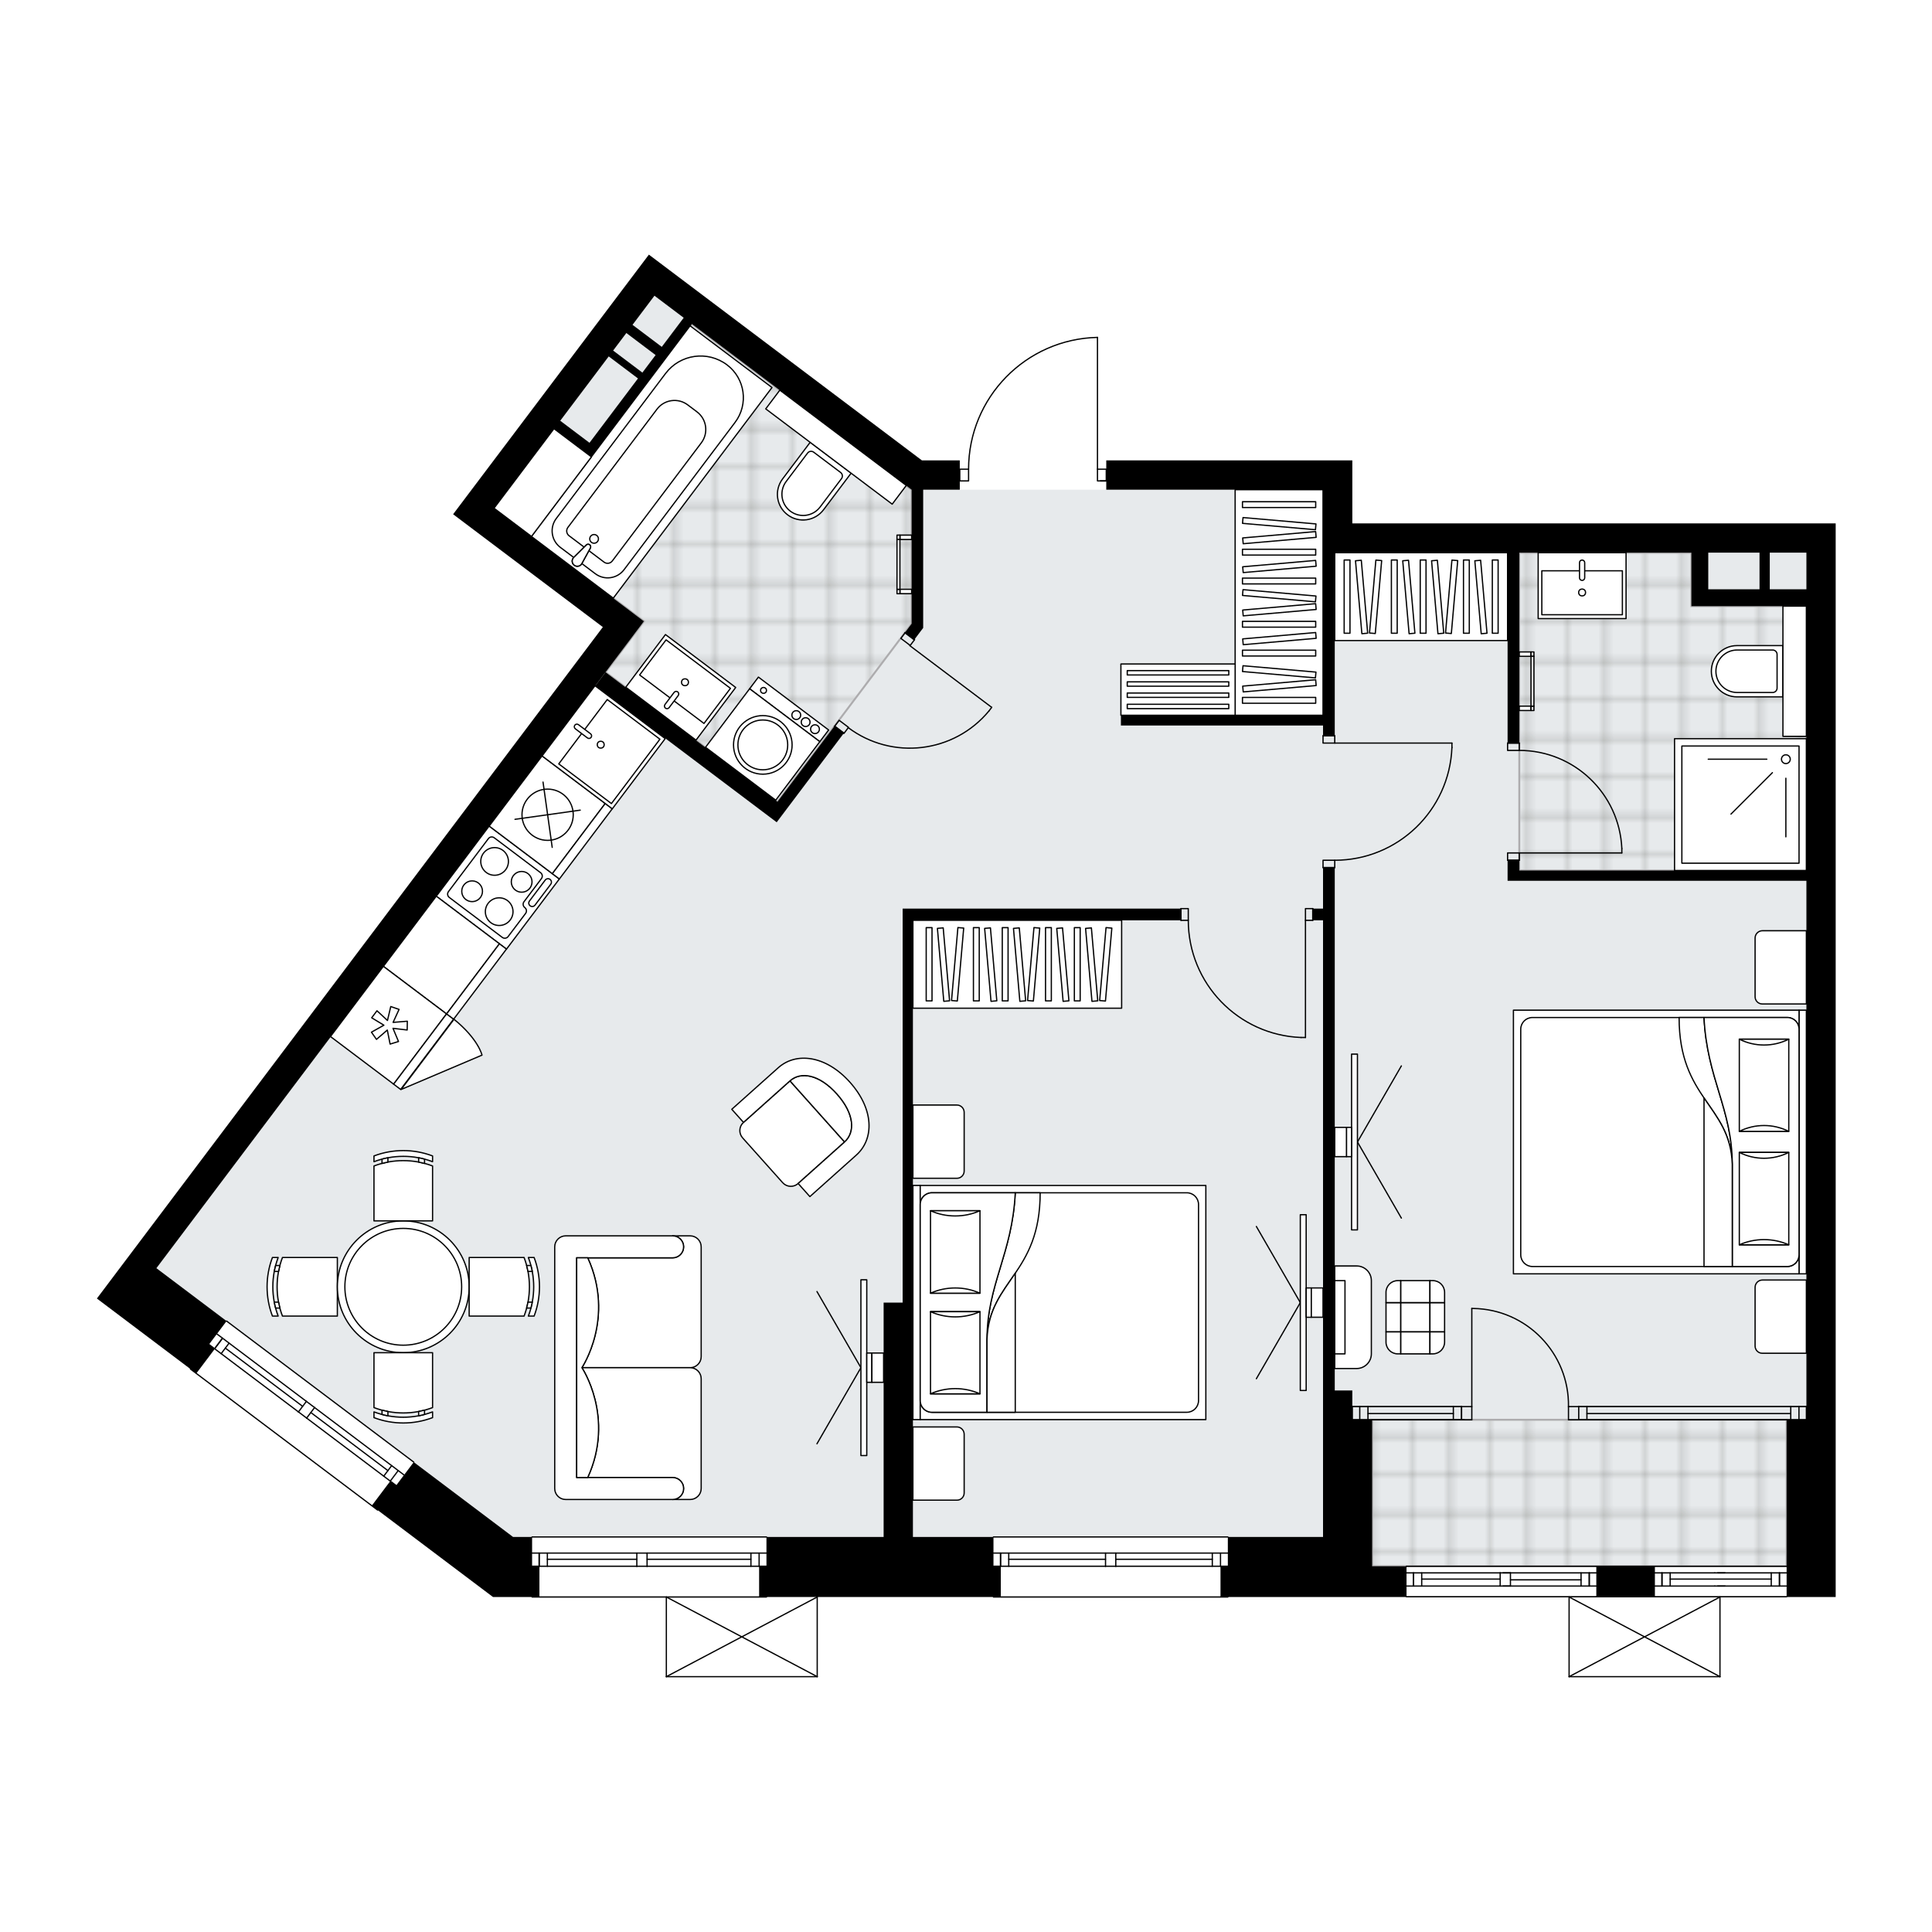 <svg xmlns="http://www.w3.org/2000/svg" xmlns:xlink="http://www.w3.org/1999/xlink" height="2000px" id="Layer_1" style="enable-background:new 0 0 2000 2000;" version="1.1" viewBox="0 0 2000 2000" width="2000px" x="0px" y="0px" xml:space="preserve">
<style type="text/css">
	.st0{fill:none;}
	.st1{opacity:0.25;fill:none;stroke:#12110D;stroke-width:0.4;stroke-miterlimit:10;}
	.st2{fill:#FFFFFF;}
	.st3{fill:#E7EAEC;}
	.st4{fill:url(#SVGID_1_);stroke:#ADACAE;stroke-width:2;stroke-miterlimit:10;}
	.st5{fill:url(#SVGID_00000126290121664391851530000002651241057381760177_);stroke:#ADACAE;stroke-width:2;stroke-miterlimit:10;}
	.st6{fill:url(#SVGID_00000052798246443221894030000017188324465833533354_);stroke:#ADACAE;stroke-width:2;stroke-miterlimit:10;}
	.st7{fill:none;stroke:#000000;stroke-width:1.3;stroke-linecap:round;stroke-linejoin:round;stroke-miterlimit:10;}
	.st8{fill:none;stroke:#000000;stroke-width:1.3;stroke-linecap:round;stroke-linejoin:round;}
	.st9{fill:none;stroke:#000000;stroke-width:1.3;stroke-linecap:round;stroke-linejoin:round;stroke-dasharray:9.936,9.936;}
	.st10{fill:none;stroke:#000000;stroke-width:1.3;stroke-linecap:round;stroke-linejoin:round;stroke-dasharray:9.717,9.717;}
	.st11{fill:none;stroke:#000000;stroke-width:1.3;stroke-linecap:round;stroke-linejoin:round;stroke-dasharray:10.219,10.219;}
	.st12{fill:none;stroke:#000000;stroke-width:1.3;stroke-linecap:round;stroke-linejoin:round;stroke-dasharray:9.886,9.886;}
	.st13{fill:none;stroke:#000000;stroke-width:1.3;stroke-linecap:round;stroke-linejoin:round;stroke-dasharray:9.911,9.911;}
	.st14{fill:#FFFFFF;stroke:#000000;stroke-width:1.3;stroke-linecap:round;stroke-linejoin:round;stroke-miterlimit:10;}
	.st15{font-family:'Arial-BoldMT','Arial'; font-weight:bold;}
	.st16{font-size:79.471px;}
	.st17{font-size:67.244px;}
	.st18{fill:#1D1E1C;}
	.st19{font-family: 'ArialMT','Arial';}
	.st20{font-size:40px;}
</style>
<pattern height="14.57" id="New_Pattern_Swatch_3" patternUnits="userSpaceOnUse" style="overflow:visible;" viewBox="7.49 -22.06 14.57 14.57" width="14.57">
	<g>
		<rect class="st0" height="14.57" width="14.57" x="7.49" y="-22.06" />
		<g>
			<rect class="st1" height="7.29" width="7.29" x="14.77" y="-7.49" />
		</g>
		<g>
			<rect class="st1" height="7.29" width="7.29" x="0.2" y="-7.49" />
		</g>
		<g>
			<rect class="st1" height="7.29" width="7.29" x="22.06" y="-14.77" />
		</g>
		<g>
			<rect class="st1" height="7.29" width="7.29" x="7.49" y="-14.77" />
			<rect class="st1" height="7.29" width="7.29" x="14.77" y="-22.06" />
		</g>
		<g>
			<rect class="st1" height="7.29" width="7.29" x="0.2" y="-22.06" />
		</g>
		<g>
			<rect class="st1" height="7.29" width="7.29" x="22.06" y="-29.35" />
		</g>
		<g>
			<rect class="st1" height="7.29" width="7.29" x="7.49" y="-29.35" />
		</g>
	</g>
</pattern>
<path class="st2" d="M196.63,1416.83l-96.35-72.61l37.42-49.65l486.36-645.42l-155-116.8l18.25-24.22l166.04-220.19  l18.37-24.35L954.4,476.61h39.17v8.45h8.46c0.17-35.81,14.03-69.6,39.08-95.22c25.21-25.77,58.94-40.41,94.98-41.21  c0,0,0.01,0,0.01,0c0,0,0,0,0,0c0,0,0,0,0,0c0.09,0,0.17,0.02,0.25,0.05c0.03,0.01,0.05,0.04,0.08,0.05  c0.04,0.03,0.09,0.05,0.13,0.09c0.02,0.02,0.04,0.06,0.06,0.08c0.03,0.04,0.06,0.08,0.08,0.12c0.01,0.03,0.01,0.07,0.02,0.1  c0.01,0.05,0.03,0.09,0.03,0.14c0,0,0,0,0,0.01c0,0,0,0,0,0.01v135.78h8.45v-8.45h224.41h30.32v65.19h500.36v30.33v897.62v121.3  v62.16h-50.32c-0.11,0.22-0.32,0.37-0.58,0.37h-68.24v82.09c0,0.01,0,0.02-0.01,0.03c0,0.04-0.02,0.08-0.03,0.13  c-0.01,0.04-0.02,0.08-0.04,0.12c0,0.01,0,0.02-0.01,0.03c-0.01,0.03-0.04,0.05-0.06,0.07c-0.03,0.04-0.05,0.07-0.08,0.1  c-0.03,0.03-0.07,0.05-0.1,0.07c-0.04,0.02-0.07,0.04-0.11,0.06c-0.04,0.02-0.09,0.02-0.13,0.03c-0.03,0-0.06,0.02-0.09,0.02  h-156.17c-0.03,0-0.06-0.01-0.09-0.02c-0.05-0.01-0.09-0.01-0.13-0.03c-0.04-0.01-0.07-0.04-0.11-0.06  c-0.04-0.02-0.07-0.04-0.1-0.07c-0.03-0.03-0.06-0.07-0.08-0.1c-0.02-0.02-0.04-0.04-0.06-0.07c0-0.01,0-0.02-0.01-0.03  c-0.02-0.04-0.03-0.08-0.04-0.12c-0.01-0.04-0.02-0.08-0.03-0.13c0-0.01-0.01-0.02-0.01-0.03v-82.09h-167.74  c-0.26,0-0.47-0.15-0.58-0.37h-34.97h-148.7c0,0,0,0,0,0c0,0.36-0.29,0.65-0.65,0.65h-242.6c-0.36,0-0.65-0.29-0.65-0.65  c0,0,0,0,0,0H846.63c0,0,0,0,0,0v82.45c0,0.01,0,0.02-0.01,0.03c0,0.04-0.02,0.08-0.03,0.13c-0.01,0.04-0.02,0.08-0.04,0.12  c0,0.01,0,0.02-0.01,0.03c-0.02,0.03-0.04,0.05-0.06,0.07c-0.03,0.04-0.05,0.07-0.08,0.1c-0.03,0.03-0.07,0.05-0.11,0.07  c-0.03,0.02-0.06,0.04-0.1,0.05c-0.05,0.02-0.1,0.02-0.15,0.03c-0.03,0-0.05,0.02-0.08,0.02H689.8c-0.03,0-0.06-0.01-0.09-0.02  c-0.05-0.01-0.09-0.01-0.13-0.03c-0.04-0.01-0.07-0.04-0.11-0.06c-0.04-0.02-0.07-0.04-0.1-0.07c-0.03-0.03-0.06-0.07-0.08-0.1  c-0.02-0.03-0.04-0.04-0.06-0.07c0-0.01,0-0.02-0.01-0.03c-0.02-0.04-0.03-0.08-0.04-0.12c-0.01-0.04-0.02-0.08-0.03-0.13  c0-0.01-0.01-0.02-0.01-0.03v-81.8H550.83c-0.36,0-0.65-0.29-0.65-0.65c0,0,0,0,0,0h-39.85l-118.9-89.6c0,0,0,0,0,0  c-0.22,0.29-0.62,0.34-0.91,0.13l-193.75-146C196.48,1417.52,196.42,1417.12,196.63,1416.83z" id="background" />
<g id="floor">
	<polygon class="st3" points="161.91,1312.83 666.53,643.18 511.53,526.38 677.49,306.14 943.75,506.93 1369.6,506.93    1369.6,572.13 1869.96,572.13 1869.96,1469.75 1849.49,1469.75 1849.49,1621.37 1420.39,1621.37 1420.39,1591.05 531.13,1591.05     " />
	
		<pattern id="SVGID_1_" patternTransform="matrix(2.935378e-08 -5.349 5.349 2.935378e-08 20758.857 -43204.742)" xlink:href="#New_Pattern_Swatch_3">
	</pattern>
	<polygon class="st4" points="1849.49,1469.74 1849.49,1621.37 1420.39,1621.37 1420.39,1469.74  " />
	
		<pattern id="SVGID_00000173871517876631717940000000705374179350811522_" patternTransform="matrix(2.935378e-08 -5.349 5.349 2.935378e-08 20758.857 -43204.742)" xlink:href="#New_Pattern_Swatch_3">
	</pattern>
	
		<polygon points="   1572.78,620.65 1572.78,901.15 1869.96,901.15 1869.96,627.47 1750.94,627.47 1750.94,572.13 1572.78,572.13  " style="fill:url(#SVGID_00000173871517876631717940000000705374179350811522_);stroke:#ADACAE;stroke-width:2;stroke-miterlimit:10;" />
	
		<pattern id="SVGID_00000105401102568082413510000003870188013694685598_" patternTransform="matrix(2.935378e-08 -5.349 5.349 2.935378e-08 20758.857 -43204.742)" xlink:href="#New_Pattern_Swatch_3">
	</pattern>
	
		<polygon points="   804.84,829.99 626.83,695.86 666.53,643.18 511.53,526.38 573.58,444.04 612.33,473.24 716.27,335.39 943.75,506.93 943.75,645.65     " style="fill:url(#SVGID_00000105401102568082413510000003870188013694685598_);stroke:#ADACAE;stroke-width:2;stroke-miterlimit:10;" />
	<g id="LWPOLYLINE_00000123415436190148211640000005099101621243971503_">
		<rect class="st7" height="7.58" width="12.13" x="1369.6" y="761.66" />
	</g>
	<g id="LWPOLYLINE_00000023259885590085482090000018432088499640851342_">
		<rect class="st7" height="7.58" width="12.13" x="1369.6" y="890.54" />
	</g>
	<g id="LINE_00000017499774211185053090000007754587063124631439_">
		<line class="st7" x1="1381.73" x2="1369.6" y1="761.66" y2="761.66" />
	</g>
	<g id="LINE_00000049180763784592676180000012763270068304170390_">
		<line class="st7" x1="1381.73" x2="1369.6" y1="898.12" y2="898.12" />
	</g>
	<g id="LINE_00000129907324286903324880000001055174669159930806_">
		<line class="st7" x1="1381.73" x2="1503.03" y1="769.24" y2="769.24" />
	</g>
	<g id="LINE_00000154415580007091125380000010181119342121886127_">
		<line class="st7" x1="1503.03" x2="1503.03" y1="773.79" y2="769.24" />
	</g>
	<g id="ARC_00000097489708897451493370000000448334690632995761_">
		<path class="st7" d="M1503.03,773.79c-2.52,65.17-56.08,116.72-121.3,116.75" />
	</g>
	<g id="LWPOLYLINE_00000130642189148898166800000016751607503154513327_">
		<rect class="st7" height="12.13" width="7.58" x="1351.41" y="940.58" />
	</g>
	<g id="LWPOLYLINE_00000060746127757039734600000016016569129699921590_">
		<rect class="st7" height="12.13" width="7.58" x="1222.52" y="940.58" />
	</g>
	<g id="LINE_00000108285187648880643210000008800516815940715689_">
		<line class="st7" x1="1358.99" x2="1358.99" y1="952.71" y2="940.58" />
	</g>
	<g id="LINE_00000016764871614971794030000016672853343028054919_">
		<line class="st7" x1="1222.52" x2="1222.52" y1="952.71" y2="940.58" />
	</g>
	<g id="LINE_00000016761938090919411030000014374132745681444245_">
		<line class="st7" x1="1351.41" x2="1351.41" y1="952.71" y2="1074.01" />
	</g>
	<g id="LINE_00000002344263009377999050000008305375789877776772_">
		<line class="st7" x1="1346.86" x2="1351.41" y1="1074.01" y2="1074.01" />
	</g>
	<g id="ARC_00000078731015890981943530000003137431017183582642_">
		<path class="st7" d="M1346.86,1074.01c-65.17-2.52-116.72-56.08-116.75-121.3" />
	</g>
	<g id="LWPOLYLINE_00000106123963207777752010000007821472824868663432_">
		<rect class="st7" height="7.58" width="12.13" x="1560.65" y="882.96" />
	</g>
	<g id="LWPOLYLINE_00000146466475365027803040000006981208599449763485_">
		<rect class="st7" height="7.58" width="12.13" x="1560.65" y="769.24" />
	</g>
	<g id="LINE_00000103252966779379153950000000306069553891412896_">
		<line class="st7" x1="1572.78" x2="1560.65" y1="890.54" y2="890.54" />
	</g>
	<g id="LINE_00000094577860096547305550000011746707389099955116_">
		<line class="st7" x1="1572.78" x2="1560.65" y1="769.24" y2="769.24" />
	</g>
	<g id="LINE_00000041267867955333326580000000468008777103548816_">
		<line class="st7" x1="1572.78" x2="1678.91" y1="882.96" y2="882.96" />
	</g>
	<g id="ARC_00000098932365071323175770000010674195767950896774_">
		<path class="st7" d="M1572.78,776.82c56.85,0.04,103.61,44.79,106.14,101.59" />
	</g>
	<g id="LINE_00000075120668120008207850000017531317914548373664_">
		<line class="st7" x1="1678.91" x2="1678.91" y1="882.96" y2="878.41" />
	</g>
	<g id="LWPOLYLINE_00000136387686013306526660000003169848181103776929_">
		
			<rect class="st7" height="12.13" transform="matrix(0.602 -0.799 0.799 0.602 -154.455 1013.601)" width="7.58" x="935.47" y="655.63" />
	</g>
	<g id="LWPOLYLINE_00000036226793915205850430000002447725756180228271_">
		
			<rect class="st7" height="12.13" transform="matrix(0.602 -0.799 0.799 0.602 -254.237 995.108)" width="7.58" x="867.03" y="746.45" />
	</g>
	<g id="LINE_00000000192787314747674220000010890958603138502064_">
		<line class="st7" x1="946.38" x2="936.7" y1="662.32" y2="655.02" />
	</g>
	<g id="LINE_00000163066646402052895620000008682687915533980603_">
		<line class="st7" x1="873.38" x2="863.7" y1="759.19" y2="751.89" />
	</g>
	<g id="LINE_00000088105904542034049760000015951019043604224645_">
		<line class="st7" x1="941.82" x2="1026.59" y1="668.37" y2="732.25" />
	</g>
	<g id="ARC_00000116950899056066565880000005955827158228103059_">
		<path class="st7" d="M1023.85,735.88c-36.2,43.84-100.48,51.44-145.9,17.26" />
	</g>
	<g id="LINE_00000172426255540996851770000001450492429210672770_">
		<line class="st7" x1="1026.59" x2="1023.85" y1="732.25" y2="735.88" />
	</g>
	<g id="ARC_00000142172935147002228550000007991578255605342647_">
		<path class="st7" d="M1136.1,349.27c-74.17,1.65-133.43,62.24-133.43,136.43" />
	</g>
	<g id="LINE_00000110434200758898288770000006337075440193701791_">
		<line class="st7" x1="1139.13" x2="1145.2" y1="497.83" y2="497.83" />
	</g>
	<g id="LINE_00000117671878713679528150000013875710895216543395_">
		<line class="st7" x1="1136.1" x2="1136.1" y1="485.7" y2="349.27" />
	</g>
	<g id="LWPOLYLINE_00000019674382018224518170000009569929089582197670_">
		<rect class="st7" height="12.13" width="9.1" x="993.57" y="485.7" />
	</g>
	<g id="LWPOLYLINE_00000117649264712778036280000016150751418738862500_">
		<rect class="st7" height="12.13" width="9.1" x="1136.1" y="485.7" />
	</g>
	<g id="ARC_00000009583054559309633830000004064352791554099845_">
		<path class="st7" d="M1623.68,1456.1c0.83-55.27-43.31-100.75-98.58-101.58c-0.5-0.01-0.99-0.01-1.49-0.01" />
	</g>
	<g id="LINE_00000041988463970735906810000010625275136174780351_">
		<line class="st7" x1="1523.61" x2="1523.61" y1="1456.1" y2="1354.51" />
	</g>
	<g id="LINE_00000166634207943705366600000013379362901075531146_">
		<line class="st7" x1="1634.29" x2="1623.68" y1="1456.1" y2="1456.1" />
	</g>
	<g id="LINE_00000127028215709939247880000004884055741253711290_">
		<line class="st7" x1="1623.68" x2="1623.68" y1="1456.1" y2="1469.75" />
	</g>
	<g id="LINE_00000039099704876856646570000008236744796375307168_">
		<line class="st7" x1="1623.68" x2="1634.29" y1="1469.75" y2="1469.75" />
	</g>
	<g id="LINE_00000029739571513117197540000005502134351438158723_">
		<line class="st7" x1="1512.99" x2="1523.61" y1="1469.75" y2="1469.75" />
	</g>
	<g id="LINE_00000165924701191684023710000006824914295663049873_">
		<line class="st7" x1="1523.61" x2="1523.61" y1="1469.75" y2="1456.1" />
	</g>
	<g id="LINE_00000160190500447159707330000006020369453493760445_">
		<line class="st7" x1="1523.61" x2="1512.99" y1="1456.1" y2="1456.1" />
	</g>
	<g id="LINE_00000038378527707381949630000014577271716096784319_">
		<line class="st7" x1="1512.99" x2="1512.99" y1="1469.75" y2="1456.1" />
	</g>
	<g>
		<line class="st7" x1="1780.5" x2="1624.33" y1="1735.67" y2="1735.67" />
		<line class="st7" x1="1624.33" x2="1624.33" y1="1735.67" y2="1653.21" />
		<line class="st7" x1="1780.5" x2="1780.5" y1="1653.21" y2="1735.67" />
		<line class="st7" x1="1624.33" x2="1780.5" y1="1653.21" y2="1735.67" />
		<line class="st7" x1="1780.5" x2="1624.33" y1="1653.21" y2="1735.67" />
	</g>
	<g>
		<line class="st7" x1="845.98" x2="689.8" y1="1735.67" y2="1735.67" />
		<line class="st7" x1="689.8" x2="689.8" y1="1735.67" y2="1653.21" />
		<line class="st7" x1="845.98" x2="845.98" y1="1653.21" y2="1735.67" />
		<line class="st7" x1="689.8" x2="845.98" y1="1653.21" y2="1735.67" />
		<line class="st7" x1="845.98" x2="689.8" y1="1653.21" y2="1735.67" />
	</g>
	<g id="LINE_00000010998282096035800760000011611804632726480804_">
		<line class="st7" x1="1869.96" x2="1869.96" y1="1456.13" y2="1469.78" />
	</g>
	<g id="LINE_00000095302567505501223660000009975415095131710640_">
		<line class="st7" x1="1634.29" x2="1869.96" y1="1456.1" y2="1456.1" />
	</g>
	<g id="LINE_00000070841319953463519890000010352929317199255701_">
		<line class="st7" x1="1634.29" x2="1869.96" y1="1469.75" y2="1469.75" />
	</g>
	<g id="LINE_00000094590249983031651980000011782556189599467451_">
		<line class="st7" x1="1642.78" x2="1853.78" y1="1463.3" y2="1463.3" />
	</g>
	<g id="LINE_00000093148263786964334590000009443326055464130469_">
		<line class="st7" x1="1862.27" x2="1862.27" y1="1456.1" y2="1469.75" />
	</g>
	<g id="LINE_00000049924765733500407730000014392193883898941315_">
		<line class="st7" x1="1642.78" x2="1642.78" y1="1456.1" y2="1469.75" />
	</g>
	<g id="LINE_00000104667101917437223980000000493406148486920351_">
		<line class="st7" x1="1634.29" x2="1869.96" y1="1456.1" y2="1456.1" />
	</g>
	<g id="LINE_00000137818105659921075670000004442504255786515101_">
		<line class="st7" x1="1455.94" x2="1849.39" y1="1621.4" y2="1621.4" />
	</g>
	<g id="LINE_00000000906139723487268490000003949087538834572457_">
		<line class="st7" x1="1463.25" x2="1463.25" y1="1628.23" y2="1641.87" />
	</g>
	<g id="LINE_00000078751253879677718380000013891601956188392835_">
		<line class="st7" x1="1552.98" x2="1471.75" y1="1634.67" y2="1634.67" />
	</g>
	<g id="LINE_00000116935897270495571880000009871776703011471513_">
		<line class="st7" x1="1463.25" x2="1463.25" y1="1628.23" y2="1641.87" />
	</g>
	<g id="LINE_00000151539018347887081990000010988960479365672092_">
		<line class="st7" x1="1471.75" x2="1471.75" y1="1641.87" y2="1628.23" />
	</g>
	<g id="LINE_00000139978914837679941840000013580209215146077097_">
		<line class="st7" x1="1563.6" x2="1563.6" y1="1628.23" y2="1641.87" />
	</g>
	<g id="LINE_00000054977639423623580150000009925936173858908067_">
		<line class="st7" x1="1563.6" x2="1552.98" y1="1641.87" y2="1641.87" />
	</g>
	<g id="LINE_00000062887894712270877320000002903764385672691863_">
		<line class="st7" x1="1552.98" x2="1552.98" y1="1641.87" y2="1628.23" />
	</g>
	<g id="LINE_00000112592077692518816430000012123962028262304434_">
		<line class="st7" x1="1552.98" x2="1563.6" y1="1628.23" y2="1628.23" />
	</g>
	<g id="LWPOLYLINE_00000044875725696868136800000014637334727911762346_">
		<line class="st7" x1="1552.98" x2="1455.94" y1="1628.23" y2="1628.23" />
	</g>
	<g id="LWPOLYLINE_00000050650672410458194680000001874392199815623318_">
		<line class="st7" x1="1552.98" x2="1455.94" y1="1641.87" y2="1641.87" />
	</g>
	<g id="LINE_00000153684741664834058780000007306304577863271576_">
		<line class="st7" x1="1645.19" x2="1645.19" y1="1641.87" y2="1628.23" />
	</g>
	<g id="LINE_00000081636713821905061650000001743328210896700804_">
		<line class="st7" x1="1563.6" x2="1636.7" y1="1635.43" y2="1635.43" />
	</g>
	<g id="LINE_00000105395481560142418080000017891876192616365956_">
		<line class="st7" x1="1645.19" x2="1645.19" y1="1641.87" y2="1628.23" />
	</g>
	<g id="LINE_00000121249674239010296360000015095084809570375563_">
		<line class="st7" x1="1636.7" x2="1636.7" y1="1628.23" y2="1641.87" />
	</g>
	<g id="LWPOLYLINE_00000091011959845311944010000013040184955120456376_">
		<line class="st7" x1="1556.02" x2="1652.5" y1="1641.87" y2="1641.87" />
	</g>
	<g id="LWPOLYLINE_00000102537026088898433820000012012726704888115642_">
		<line class="st7" x1="1556.02" x2="1652.5" y1="1628.23" y2="1628.23" />
	</g>
	<g id="LINE_00000163073886225041584890000007213892526233501067_">
		<line class="st7" x1="1720.46" x2="1720.46" y1="1628.23" y2="1641.87" />
	</g>
	<g id="LINE_00000085949128800935141630000006829386959506061747_">
		<line class="st7" x1="1833.59" x2="1728.95" y1="1634.67" y2="1634.67" />
	</g>
	<g id="LINE_00000143582446758366215510000011425065603957764747_">
		<line class="st7" x1="1720.46" x2="1720.46" y1="1628.23" y2="1641.87" />
	</g>
	<g id="LINE_00000183966729691096641640000000532280395192415386_">
		<line class="st7" x1="1728.95" x2="1728.95" y1="1641.87" y2="1628.23" />
	</g>
	<g id="LINE_00000011754367675263688230000014735342320947191694_">
		<line class="st7" x1="1785.71" x2="1775.09" y1="1641.87" y2="1641.87" />
	</g>
	<g id="LINE_00000022561327051565908550000013745420484354321806_">
		<line class="st7" x1="1775.09" x2="1785.71" y1="1628.23" y2="1628.23" />
	</g>
	<g id="LWPOLYLINE_00000118358898978725439570000016835239211751968152_">
		<line class="st7" x1="1775.09" x2="1713.15" y1="1628.23" y2="1628.23" />
	</g>
	<g id="LWPOLYLINE_00000036947008669256453130000011111187112983638445_">
		<line class="st7" x1="1775.09" x2="1713.15" y1="1641.87" y2="1641.87" />
	</g>
	<g id="LINE_00000169548696304340505350000006240520081340467360_">
		<line class="st7" x1="1842.08" x2="1842.08" y1="1641.87" y2="1628.23" />
	</g>
	<g id="LINE_00000075154428657352595830000006704091956041966006_">
		<line class="st7" x1="1842.08" x2="1842.08" y1="1641.87" y2="1628.23" />
	</g>
	<g id="LINE_00000069375103827947187250000012455796747126995584_">
		<line class="st7" x1="1833.59" x2="1833.59" y1="1628.23" y2="1641.87" />
	</g>
	<g id="LWPOLYLINE_00000110443003760667956240000014932410578447813297_">
		<line class="st7" x1="1778.13" x2="1849.39" y1="1641.87" y2="1641.87" />
	</g>
	<g id="LWPOLYLINE_00000036958475462174624480000004212179414120187024_">
		<line class="st7" x1="1778.13" x2="1849.39" y1="1628.23" y2="1628.23" />
	</g>
	<line class="st7" x1="1455.94" x2="1849.39" y1="1652.93" y2="1652.93" />
	<g id="LINE_00000171709181417942017770000017101131093581895073_">
		<line class="st7" x1="1869.96" x2="1634.29" y1="1469.75" y2="1469.75" />
	</g>
	<g id="LINE_00000118398000021986049550000004455831719076232599_">
		<line class="st7" x1="1853.78" x2="1853.78" y1="1456.09" y2="1469.74" />
	</g>
	<g id="LINE_00000059305328234415038580000013600924914363786635_">
		<line class="st7" x1="1634.29" x2="1634.29" y1="1456.1" y2="1469.75" />
	</g>
	<g id="LINE_00000178170155401728586680000013404805621358166201_">
		<line class="st7" x1="1399.93" x2="1399.93" y1="1456.13" y2="1469.78" />
	</g>
	<g id="LINE_00000006691776841206854720000001870284949134071194_">
		<line class="st7" x1="1512.99" x2="1399.93" y1="1456.1" y2="1456.1" />
	</g>
	<g id="LINE_00000073001159212334645220000016696928473190557844_">
		<line class="st7" x1="1515.62" x2="1399.93" y1="1469.75" y2="1469.75" />
	</g>
	<g id="LINE_00000144321211198534228810000015157831953284224956_">
		<line class="st7" x1="1504.5" x2="1416.11" y1="1463.3" y2="1463.3" />
	</g>
	<g id="LINE_00000032624801930436171720000018319301857260341410_">
		<line class="st7" x1="1407.61" x2="1407.61" y1="1456.1" y2="1469.75" />
	</g>
	<g id="LINE_00000141441007883932604260000007076676449071146916_">
		<line class="st7" x1="1504.5" x2="1504.5" y1="1456.1" y2="1469.75" />
	</g>
	<g id="LINE_00000074421522882912358400000010113910307137984141_">
		<line class="st7" x1="1512.99" x2="1399.93" y1="1456.1" y2="1456.1" />
	</g>
	<g id="LINE_00000111875556281762408850000007910203476820115889_">
		<line class="st7" x1="1399.93" x2="1512.99" y1="1469.75" y2="1469.75" />
	</g>
	<g id="LINE_00000065046196497092071790000010904287494452775818_">
		<line class="st7" x1="1416.11" x2="1416.11" y1="1456.09" y2="1469.74" />
	</g>
	<g id="LINE_00000003077196444663246360000013263054934627377564_">
		<line class="st7" x1="1512.99" x2="1512.99" y1="1456.1" y2="1469.75" />
	</g>
	<g id="LINE_00000134969060754972778390000008240958132929020340_">
		<line class="st7" x1="1028.44" x2="1271.04" y1="1591.05" y2="1591.05" />
	</g>
	<g id="LINE_00000175308137394090886800000017374383671080214952_">
		<line class="st7" x1="1271.04" x2="1155.05" y1="1621.37" y2="1621.37" />
	</g>
	<g id="LINE_00000004541990827222949080000017910095466617255082_">
		<line class="st7" x1="1144.44" x2="1028.44" y1="1621.37" y2="1621.37" />
	</g>
	<g id="LINE_00000012459501953492392530000014875891320618390159_">
		<line class="st7" x1="1035.75" x2="1035.75" y1="1607.73" y2="1621.37" />
	</g>
	<g id="LINE_00000110462042231203901520000018322814309264799650_">
		<line class="st7" x1="1263.46" x2="1263.46" y1="1607.73" y2="1621.37" />
	</g>
	<g id="LINE_00000073717275369167632990000004765242267928619928_">
		<line class="st7" x1="1271.04" x2="1155.05" y1="1607.73" y2="1607.73" />
	</g>
	<g id="LINE_00000113328811643859913670000002226164410504901775_">
		<line class="st7" x1="1144.44" x2="1028.44" y1="1607.73" y2="1607.73" />
	</g>
	<g id="LINE_00000075157496349628707620000005711658798127255218_">
		<line class="st7" x1="1144.44" x2="1044.25" y1="1614.17" y2="1614.17" />
	</g>
	<g id="LINE_00000027600384947036314090000008314505794009207990_">
		<line class="st7" x1="1254.97" x2="1155.05" y1="1614.17" y2="1614.17" />
	</g>
	<g id="LINE_00000063604651014626641150000000834208562313085825_">
		<line class="st7" x1="1254.97" x2="1254.97" y1="1621.37" y2="1607.73" />
	</g>
	<g id="LINE_00000065762085322252401100000012752811850108112786_">
		<line class="st7" x1="1035.75" x2="1035.75" y1="1607.73" y2="1621.37" />
	</g>
	<g id="LINE_00000004532218098882152250000005903092946043499952_">
		<line class="st7" x1="1044.25" x2="1044.25" y1="1621.37" y2="1607.73" />
	</g>
	<g id="LINE_00000078760137311548669210000011070353754629807520_">
		<line class="st7" x1="1155.05" x2="1155.05" y1="1607.73" y2="1621.37" />
	</g>
	<g id="LINE_00000183930208147277752810000010693393680727982268_">
		<line class="st7" x1="1155.05" x2="1144.44" y1="1621.37" y2="1621.37" />
	</g>
	<g id="LINE_00000036222498887279772860000005236115994508604305_">
		<line class="st7" x1="1144.44" x2="1144.44" y1="1621.37" y2="1607.73" />
	</g>
	<g id="LINE_00000052071697751280675900000003722945066950674308_">
		<line class="st7" x1="1144.44" x2="1155.05" y1="1607.73" y2="1607.73" />
	</g>
	<g id="LINE_00000165932678009243030700000002844270392228967586_">
		<line class="st7" x1="1271.04" x2="1028.44" y1="1653.21" y2="1653.21" />
	</g>
	<g id="LINE_00000139281791451373889060000015151770887654262664_">
		<line class="st7" x1="550.83" x2="793.43" y1="1591.05" y2="1591.05" />
	</g>
	<g id="LINE_00000163036550660454758670000013338788201081700014_">
		<line class="st7" x1="793.43" x2="669.85" y1="1621.37" y2="1621.37" />
	</g>
	<g id="LINE_00000140696261156511012040000003609553782519313837_">
		<line class="st7" x1="659.24" x2="550.83" y1="1621.37" y2="1621.37" />
	</g>
	<g id="LINE_00000031190434533952107680000002353411093015385998_">
		<line class="st7" x1="558.14" x2="558.14" y1="1607.73" y2="1621.37" />
	</g>
	<g id="LINE_00000111172847072267276650000001507069985204267192_">
		<line class="st7" x1="785.84" x2="785.84" y1="1607.73" y2="1621.37" />
	</g>
	<g id="LINE_00000165936372338486848920000012737063245129702801_">
		<line class="st7" x1="793.43" x2="669.85" y1="1607.73" y2="1607.73" />
	</g>
	<g id="LINE_00000067920164853877030500000011225493505187261861_">
		<line class="st7" x1="659.24" x2="550.83" y1="1607.73" y2="1607.73" />
	</g>
	<g id="LINE_00000096753904682642510800000014599970578709503109_">
		<line class="st7" x1="659.24" x2="566.63" y1="1614.17" y2="1614.17" />
	</g>
	<g id="LINE_00000108301995961778481160000012310668890351351970_">
		<line class="st7" x1="777.35" x2="669.85" y1="1614.17" y2="1614.17" />
	</g>
	<g id="LINE_00000071539072228478448050000017584087917204001176_">
		<line class="st7" x1="777.35" x2="777.35" y1="1621.37" y2="1607.73" />
	</g>
	<g id="LINE_00000023960059557709271010000017836301262779972779_">
		<line class="st7" x1="558.14" x2="558.14" y1="1607.73" y2="1621.37" />
	</g>
	<g id="LINE_00000128482725981198843530000014971978516281230749_">
		<line class="st7" x1="566.63" x2="566.63" y1="1621.37" y2="1607.73" />
	</g>
	<g id="LINE_00000001652214624479075800000005503291883476748160_">
		<line class="st7" x1="669.85" x2="669.85" y1="1607.73" y2="1621.37" />
	</g>
	<g id="LINE_00000062178485562076627910000016793776598655760009_">
		<line class="st7" x1="669.85" x2="659.24" y1="1621.37" y2="1621.37" />
	</g>
	<g id="LINE_00000023264851919409554800000016177462774631712432_">
		<line class="st7" x1="659.24" x2="659.24" y1="1621.37" y2="1607.73" />
	</g>
	<g id="LINE_00000125599811136732995430000018269956557191111330_">
		<line class="st7" x1="659.24" x2="669.85" y1="1607.73" y2="1607.73" />
	</g>
	<g id="LINE_00000039133141265356614320000005800428801677520831_">
		<line class="st7" x1="793.43" x2="550.83" y1="1653.21" y2="1653.21" />
	</g>
	<g id="LINE_00000152983779401110743000000002595295808249784964_">
		<line class="st7" x1="234.57" x2="428.31" y1="1367.57" y2="1513.57" />
	</g>
	<g id="LINE_00000062161198590136688190000001209256974281258904_">
		<line class="st7" x1="410.06" x2="317.43" y1="1537.79" y2="1467.99" />
	</g>
	<g id="LINE_00000072998314894217146170000000174645151395366540_">
		<line class="st7" x1="308.96" x2="216.32" y1="1461.6" y2="1391.79" />
	</g>
	<g id="LINE_00000128446157337025227560000017681032465440234383_">
		<line class="st7" x1="230.37" x2="222.15" y1="1385.29" y2="1396.19" />
	</g>
	<g id="LINE_00000114755609574557452340000007300342086684286369_">
		<line class="st7" x1="412.22" x2="404.01" y1="1522.33" y2="1533.23" />
	</g>
	<g id="LINE_00000008108836014415223800000003749056022773290135_">
		<line class="st7" x1="418.28" x2="325.65" y1="1526.89" y2="1457.09" />
	</g>
	<g id="LINE_00000121988028087330217030000003218376263900037797_">
		<line class="st7" x1="317.17" x2="224.53" y1="1450.7" y2="1380.89" />
	</g>
	<g id="LINE_00000104703601503107510260000015081540266592402063_">
		<line class="st7" x1="313.29" x2="233.27" y1="1455.85" y2="1395.55" />
	</g>
	<g id="LINE_00000122692303876260885330000008021867653255498894_">
		<line class="st7" x1="401.56" x2="321.77" y1="1522.37" y2="1462.24" />
	</g>
	<g id="LINE_00000039817168760528995590000014861911028994397353_">
		<line class="st7" x1="397.23" x2="405.44" y1="1528.12" y2="1517.22" />
	</g>
	<g id="LINE_00000142164270355600686740000002882267438507526029_">
		<line class="st7" x1="230.37" x2="222.15" y1="1385.29" y2="1396.19" />
	</g>
	<g id="LINE_00000088841865116259671130000004859878814266977179_">
		<line class="st7" x1="228.94" x2="237.15" y1="1401.3" y2="1390.4" />
	</g>
	<g id="LINE_00000147201913461361002480000001759401630703647418_">
		<line class="st7" x1="325.65" x2="317.43" y1="1457.09" y2="1467.99" />
	</g>
	<g id="LINE_00000134955294480003289930000000858014028874338439_">
		<line class="st7" x1="317.43" x2="308.96" y1="1467.99" y2="1461.6" />
	</g>
	<g id="LINE_00000018232239602261575530000000501051171825820560_">
		<line class="st7" x1="308.96" x2="317.17" y1="1461.6" y2="1450.7" />
	</g>
	<g id="LINE_00000100359155324062518270000014043279987216266639_">
		<line class="st7" x1="317.17" x2="325.65" y1="1450.7" y2="1457.09" />
	</g>
	<g id="LINE_00000024724495672902038970000001904647482535434122_">
		<line class="st7" x1="390.9" x2="197.15" y1="1563.22" y2="1417.22" />
	</g>
	<polygon points="1369.6,1469.75 1369.6,1591.05 1271.05,1591.05 1271.05,1621.37 1263.46,1621.37 1263.46,1653.21 1271.05,1653.21    1420.4,1653.21 1456.03,1653.21 1456.03,1621.37 1420.4,1621.37 1420.4,1591.05 1420.4,1469.75 1399.92,1469.75 1399.92,1439.42    1381.73,1439.42 1381.73,898.12 1369.6,898.12 1369.6,947.77 1369.59,940.56 1358.99,940.59 1359.01,952.72 1369.6,952.69    1369.6,1439.42  " />
	<path d="M1369.6,572.13v168.3h-209.24v10.62h209.24v10.61h12.13V572.13h18.19h160.73v197.11h12.13V572.13h178.16v55.34h17.44   h101.59v273.68h-297.19v-10.61h-12.13v10.61v10.62h309.32l0,557.98h-20.47v121.3v62.16h50.79v-62.16v-121.3V572.13V541.8h-500.36   v-65.19h-30.32h-224.41v30.32h224.41V572.13z M1832.06,572.13h37.91v37.91h-37.91V572.13z M1768.38,572.13h53.07v37.91h-53.07   V572.13z" />
	<polygon points="1222.52,940.58 945.05,940.58 934.43,940.58 934.43,1348.45 914.73,1348.45 914.73,1591.05 793.43,1591.05    793.43,1621.37 785.84,1621.37 785.84,1653.21 793.43,1653.21 1028.44,1653.21 1036.03,1653.21 1036.03,1621.37 1028.44,1621.37    1028.44,1591.05 945.05,1591.05 945.05,1348.45 945.05,952.7 1222.52,952.7  " />
	<polygon points="804.84,829.99 626.83,695.86 616.34,709.78 804.04,851.22 814.53,837.29 873.38,759.19 863.69,751.89  " />
	<polygon points="550.83,1591.05 531.13,1591.05 428.31,1513.57 410.06,1537.79 404.01,1533.23 384.85,1558.66 390.9,1563.22    510.33,1653.21 550.83,1653.21 558.41,1653.21 558.41,1621.37 550.83,1621.37  " />
	<polygon points="203.21,1421.78 222.37,1396.36 216.32,1391.79 234.58,1367.56 161.91,1312.82 648.28,667.4 666.53,643.18    511.53,526.38 573.58,444.03 603.85,466.85 612.32,473.24 716.27,335.39 716.26,335.37 943.75,506.93 943.75,645.65 936.7,655.01    946.38,662.32 955.67,650 955.67,506.93 993.57,506.93 993.57,476.61 954.4,476.61 671.73,263.59 653.36,287.94 707.76,328.97    662.71,388.75 664.99,385.71 634.72,362.9 630.15,368.96 660.43,391.77 617.54,448.69 610.24,458.38 579.96,435.56 648.55,344.55    648.4,344.74 678.67,367.55 685.07,359.08 654.79,336.27 677.49,306.14 653.36,287.94 487.31,508.13 469.06,532.35 624.06,649.15    137.7,1294.57 100.29,1344.22 197.15,1417.22  " />
	<rect height="31.5" width="60.65" x="1652.5" y="1621.43" />
</g>
<g id="mebel">
	<g>
		<path class="st14" d="M815.34,532.95L815.34,532.95c-11.7-8.82-14.04-25.46-5.22-37.16l28.62-37.98l42.38,31.94l-28.62,37.98    C843.68,539.43,827.05,541.77,815.34,532.95z" />
		
			<rect class="st14" height="24.26" transform="matrix(0.799 0.602 -0.602 0.799 452.6 -427.553)" width="163.86" x="783.28" y="450.43" />
		<path class="st14" d="M818.18,529.19L818.18,529.19c-9.7-7.31-11.63-21.09-4.33-30.79l22.14-29.38c1.51-2.01,4.36-2.41,6.37-0.9    l27.85,20.99c2.01,1.51,2.41,4.36,0.9,6.37l-22.14,29.38C841.66,534.56,827.87,536.5,818.18,529.19z" />
	</g>
	<g>
		
			<rect class="st14" height="15.16" transform="matrix(-0.799 -0.602 0.602 -0.799 1027.355 1813.303)" width="90.97" x="771.55" y="727.2" />
		
			<rect class="st14" height="75.81" transform="matrix(-0.799 -0.602 0.602 -0.799 956.255 1862.169)" width="90.97" x="744.18" y="733.2" />
		<g id="CIRCLE_00000121276689123574442420000011755971766069373826_">
			<circle class="st14" cx="789.66" cy="771.11" r="30.32" />
		</g>
		<g id="CIRCLE_00000120560260134165838260000012757709181340334002_">
			<circle class="st14" cx="789.66" cy="771.11" r="25.78" />
		</g>
		<g id="CIRCLE_00000062912452051625927010000012974099962528443320_">
			<circle class="st14" cx="790.4" cy="714.7" r="3.03" />
		</g>
		<g id="CIRCLE_00000067946221834210744290000009037707906603836843_">
			<circle class="st14" cx="824.3" cy="740.25" r="4.55" />
		</g>
		<g id="CIRCLE_00000141444720519365493380000005648470469336677050_">
			<circle class="st14" cx="833.99" cy="747.55" r="4.55" />
		</g>
		<g id="CIRCLE_00000147909349389986402700000015894976758493556401_">
			<circle class="st14" cx="843.68" cy="754.85" r="4.55" />
		</g>
	</g>
	<g>
		
			<rect class="st14" height="272.92" transform="matrix(-0.799 -0.602 0.602 -0.799 925.676 1266.794)" width="106.14" x="621.7" y="342.07" />
		<g id="ARC_00000034064851318976692930000011956277724719064720_">
			<path class="st14" d="M602.3,583.41c-0.25,0.45-0.56,0.86-0.92,1.22c-2.08,2.06-5.43,2.04-7.48-0.04     c-2.06-2.08-2.04-5.43,0.04-7.48l13.3-13.16c0.72-0.53,1.66-0.66,2.49-0.35c1.37,0.51,2.07,2.03,1.56,3.4L602.3,583.41z" />
		</g>
		<path class="st14" d="M580.08,566.66l13.86,10.44l13.29-13.16c0.72-0.53,1.66-0.66,2.49-0.35c1.37,0.51,2.07,2.03,1.56,3.4    l-8.98,16.4l13.98,10.54c9.36,7.06,22.67,5.18,29.73-4.18l114.96-152.55c14.12-18.74,10.38-45.38-8.36-59.5    c-20.05-15.11-48.55-11.1-63.66,8.95L575.87,536.71C568.76,546.14,570.65,559.55,580.08,566.66z" />
		<path class="st14" d="M589.1,554.61l15.65,11.79l2.48-2.45c0.72-0.53,1.66-0.66,2.49-0.35c1.37,0.51,2.07,2.03,1.56,3.4    l-1.68,3.06l15.74,11.86c2.68,2.02,6.48,1.48,8.49-1.19l92.18-122.33c7.61-10.09,5.59-24.44-4.5-32.05l-9.58-7.22    c-10.03-7.56-24.29-5.56-31.85,4.48l-92.2,122.36C585.83,548.68,586.38,552.55,589.1,554.61z" />
		<g id="ARC_00000107570178291597966190000016807959916311582634_">
			<path class="st14" d="M602.3,583.41c-0.25,0.45-0.56,0.86-0.92,1.22c-2.08,2.06-5.43,2.04-7.48-0.04     c-2.06-2.08-2.04-5.43,0.04-7.48l13.3-13.16c0.72-0.53,1.66-0.66,2.49-0.35c1.37,0.51,2.07,2.03,1.56,3.4L602.3,583.41z" />
		</g>
		<circle class="st14" cx="615" cy="557.85" r="4.5" />
	</g>
	<g>
		
			<rect class="st14" height="68.23" transform="matrix(-0.799 -0.602 0.602 -0.799 839.273 1704.652)" width="90.98" x="659.33" y="677.8" />
		
			<rect class="st14" height="45.49" transform="matrix(-0.799 -0.602 0.602 -0.799 850.824 1696.748)" width="83.39" x="667.58" y="683.29" />
		<path class="st14" d="M701.58,716.24L701.58,716.24c1.18,0.89,1.42,2.57,0.53,3.76l-9.46,12.55c-0.89,1.18-2.57,1.42-3.76,0.53    l0,0c-1.18-0.89-1.42-2.57-0.53-3.76l9.46-12.55C698.72,715.59,700.4,715.35,701.58,716.24z" />
		<circle class="st14" cx="709.1" cy="706.27" r="3.56" />
	</g>
	<g>
		
			<rect class="st14" height="90.97" transform="matrix(-0.602 0.799 -0.799 -0.602 1559.959 1059.834)" width="90.97" x="470.29" y="873.31" />
		<path class="st14" d="M511.63,867.26l48.03,36.2c1.89,1.43,2.27,4.12,0.85,6.02l-18.1,24.02c-1.43,1.89-1.05,4.59,0.85,6.02l0,0    c1.89,1.43,2.27,4.12,0.85,6.02L526,969.54c-1.43,1.89-4.12,2.27-6.02,0.85l-54.9-41.37c-1.89-1.43-2.27-4.12-0.85-6.02    l41.37-54.9C507.04,866.21,509.73,865.84,511.63,867.26z" />
		<path class="st14" d="M553.82,937l16.31-21.65c1.19-1.58,0.87-3.82-0.7-5.01l0,0c-1.58-1.19-3.82-0.87-5.01,0.7l-16.31,21.65    c-1.19,1.58-0.87,3.82,0.7,5.01l0,0C550.38,938.89,552.63,938.58,553.82,937z" />
		<circle class="st14" cx="512" cy="891.75" r="14.32" />
		<circle class="st14" cx="516.75" cy="943.74" r="14.32" />
		<circle class="st14" cx="540.02" cy="912.87" r="10.74" />
		<circle class="st14" cx="488.73" cy="922.63" r="10.74" />
	</g>
	<g>
		
			<rect class="st14" height="81.88" transform="matrix(-0.602 0.799 -0.799 -0.602 1581.628 898.244)" width="90.97" x="521.4" y="802.47" />
		
			<rect class="st14" height="9.1" transform="matrix(-0.602 0.799 -0.799 -0.602 1661.681 913.081)" width="90.97" x="557.73" y="866.23" />
		<circle class="st14" cx="566.89" cy="843.41" r="26.53" />
		<line class="st14" x1="533.11" x2="600.67" y1="848.16" y2="838.66" />
		<line class="st14" x1="571.64" x2="562.14" y1="877.19" y2="809.62" />
	</g>
	<g>
		
			<rect class="st14" height="81.88" transform="matrix(-0.602 0.799 -0.799 -0.602 1522.28 1218.457)" width="90.97" x="411.9" y="947.78" />
		
			<rect class="st14" height="9.1" transform="matrix(-0.602 0.799 -0.799 -0.602 1602.333 1233.294)" width="90.97" x="448.23" y="1011.54" />
	</g>
	<g>
		
			<rect class="st14" height="81.88" transform="matrix(-0.602 0.799 -0.799 -0.602 1492.606 1378.563)" width="90.97" x="357.15" y="1020.44" />
		
			<rect class="st14" height="9.1" transform="matrix(-0.602 0.799 -0.799 -0.602 1572.659 1393.4)" width="90.97" x="393.48" y="1084.2" />
		<polygon class="st14" points="401.11,1056.37 390.24,1046.34 384.77,1053.6 397.41,1061.28 384.51,1068.52 389.72,1075.97     400.94,1066.32 403.83,1080.83 412.53,1078.17 406.82,1064.52 421.51,1066.25 421.67,1057.16 406.93,1058.37 413.11,1044.93     404.51,1041.97   " />
		<path class="st14" d="M415.23,1127.81l83.74-35.55c0,0-3.62-16.47-28.99-37.11L415.23,1127.81z" />
	</g>
	<g>
		
			<rect class="st14" height="90.97" transform="matrix(-0.602 0.799 -0.799 -0.602 1619.308 739.616)" width="90.98" x="579.78" y="728" />
		
			<rect class="st14" height="68.23" transform="matrix(-0.602 0.799 -0.799 -0.602 1632.301 741.995)" width="83.39" x="589.48" y="743.8" />
		<path class="st14" d="M611.89,763.38L611.89,763.38c0.89-1.18,0.65-2.86-0.53-3.76l-12.55-9.46c-1.18-0.89-2.86-0.65-3.76,0.53    l0,0c-0.89,1.18-0.65,2.86,0.53,3.76l12.55,9.46C609.32,764.8,611,764.56,611.89,763.38z" />
		<circle class="st14" cx="621.86" cy="770.9" r="3.56" />
	</g>
	<g>
		<g>
			<path class="st14" d="M292.4,1301.76c-7.38,19.54-7.38,41.11,0,60.65c18.94,0,37.89,0,56.83,0c0-20.22,0-40.43,0-60.65     C330.29,1301.76,311.35,1301.76,292.4,1301.76z" />
			<path class="st14" d="M287.96,1362.41c-7.38-19.54-7.38-41.11,0-60.65h-5.94c-7.38,19.54-7.38,41.11,0,60.65H287.96z" />
			<path class="st14" d="M285.32,1354.07h4.45c-0.53-2.01-1.01-4.04-1.39-6.08h-4.45C284.32,1350.03,284.79,1352.06,285.32,1354.07z     " />
			<g>
				<path class="st14" d="M283.93,1316.17h4.45c0.38-2.04,0.86-4.06,1.39-6.08h-4.45C284.79,1312.1,284.32,1314.13,283.93,1316.17z" />
			</g>
		</g>
		<circle class="st14" cx="417.46" cy="1332.08" r="68.23" />
		<circle class="st14" cx="417.46" cy="1332.08" r="60.45" />
		<g>
			<path class="st14" d="M447.79,1207.02c-19.54-7.38-41.11-7.38-60.65,0c0,18.94,0,37.89,0,56.83c20.22,0,40.43,0,60.65,0     C447.79,1244.91,447.79,1225.96,447.79,1207.02z" />
			<path class="st14" d="M387.14,1202.57c19.54-7.38,41.11-7.38,60.65,0v-5.94c-19.54-7.38-41.11-7.38-60.65,0V1202.57z" />
			<path class="st14" d="M395.47,1199.94v4.45c2.01-0.53,4.04-1.01,6.08-1.39v-4.45C399.51,1198.93,397.49,1199.4,395.47,1199.94z" />
			<g>
				<path class="st14" d="M433.38,1198.55v4.45c2.04,0.38,4.06,0.86,6.08,1.39v-4.45C437.44,1199.4,435.42,1198.93,433.38,1198.55z" />
			</g>
		</g>
		<g>
			<path class="st14" d="M542.52,1362.41c7.38-19.54,7.38-41.11,0-60.65c-18.94,0-37.89,0-56.83,0c0,20.22,0,40.43,0,60.65     C504.64,1362.41,523.58,1362.41,542.52,1362.41z" />
			<path class="st14" d="M546.97,1301.76c7.38,19.54,7.38,41.11,0,60.65h5.94c7.38-19.54,7.38-41.11,0-60.65H546.97z" />
			<path class="st14" d="M549.61,1310.09h-4.45c0.53,2.01,1.01,4.04,1.39,6.08H551C550.61,1314.13,550.14,1312.1,549.61,1310.09z" />
			<g>
				<path class="st14" d="M551,1347.99h-4.45c-0.38,2.04-0.86,4.06-1.39,6.08h4.45C550.14,1352.06,550.61,1350.03,551,1347.99z" />
			</g>
		</g>
		<g>
			<path class="st14" d="M387.14,1457.14c19.54,7.38,41.11,7.38,60.65,0c0-18.94,0-37.89,0-56.83c-20.22,0-40.43,0-60.65,0     C387.14,1419.25,387.14,1438.2,387.14,1457.14z" />
			<path class="st14" d="M447.79,1461.59c-19.54,7.38-41.11,7.38-60.65,0v5.94c19.54,7.38,41.11,7.38,60.65,0V1461.59z" />
			<path class="st14" d="M439.46,1464.22v-4.45c-2.01,0.53-4.04,1.01-6.08,1.39v4.45C435.42,1465.23,437.44,1464.76,439.46,1464.22z     " />
			<g>
				<path class="st14" d="M401.55,1465.61v-4.45c-2.04-0.38-4.06-0.86-6.08-1.39v4.45C397.49,1464.76,399.51,1465.23,401.55,1465.61      z" />
			</g>
		</g>
	</g>
	<g>
		<path class="st14" d="M696.3,1302.09L696.3,1302.09c6.28,0,11.37-5.09,11.37-11.37v0c0-6.28-5.09-11.37-11.37-11.37l0,0h18.15    c6.3,0,11.41,5.11,11.41,11.41v113.62c0,6.28-5.14,11.43-11.43,11.43l-112.08,0c0,0,34.5-51.28,6.05-113.72H696.3z" />
		<path class="st14" d="M696.3,1529.53L696.3,1529.53c6.28,0,11.37,5.09,11.37,11.37l0,0c0,6.28-5.09,11.37-11.37,11.37l0,0h18.15    c6.3,0,11.41-5.11,11.41-11.41v-113.62c0-6.28-5.14-11.43-11.43-11.43l-112.08,0c0,0,34.5,51.28,6.05,113.72H696.3z" />
		<path class="st14" d="M585.61,1279.35H696.3c6.28,0,11.37,5.09,11.37,11.37v0c0,6.28-5.09,11.37-11.37,11.37h-99.31v227.44h99.31    c6.28,0,11.37,5.09,11.37,11.37l0,0c0,6.28-5.09,11.37-11.37,11.37H585.61c-6.28,0-11.37-5.09-11.37-11.37v-250.18    C574.24,1284.46,579.36,1279.35,585.61,1279.35z" />
		<path class="st14" d="M608.4,1529.53c28.45-62.43-6.05-113.72-6.05-113.72v-0.01c0,0,34.5-51.28,6.05-113.72h-11.42v227.44    L608.4,1529.53z" />
	</g>
	<g>
		<g>
			<g id="LINE_00000160151848885292189270000011927535186007343531_">
				<line class="st14" x1="891.21" x2="845.72" y1="1415.81" y2="1337.02" />
			</g>
			<g id="LINE_00000163751390418880952320000003633845708732639926_">
				<line class="st14" x1="891.21" x2="845.72" y1="1415.81" y2="1494.6" />
			</g>
		</g>
		<rect class="st14" height="181.95" width="6.06" x="891.21" y="1324.83" />
		
			<rect class="st14" height="30.32" transform="matrix(-1 -1.093409e-08 1.093409e-08 -1 1799.856 2831.619)" width="5.31" x="897.27" y="1400.65" />
		<rect class="st14" height="30.32" width="12.13" x="902.58" y="1400.65" />
	</g>
	<g>
		<g>
			<g id="LINE_00000085240658488449546760000017352255319979492012_">
				<line class="st14" x1="1346.08" x2="1300.59" y1="1348.45" y2="1269.66" />
			</g>
			<g id="LINE_00000078037217752186915210000013983437104083770809_">
				<line class="st14" x1="1346.08" x2="1300.59" y1="1348.45" y2="1427.23" />
			</g>
		</g>
		<rect class="st14" height="181.95" width="6.06" x="1346.08" y="1257.47" />
		
			<rect class="st14" height="30.32" transform="matrix(-1 -1.093203e-08 1.093203e-08 -1 2709.601 2696.891)" width="5.31" x="1352.15" y="1333.28" />
		<rect class="st14" height="30.32" width="12.13" x="1357.45" y="1333.28" />
	</g>
	<g>
		<path class="st14" d="M810.21,1224.3l-41.46-46.37c-4.17-4.67-3.77-11.83,0.89-16.01l48.12-43.03l56.57,63.27l-48.12,43.03    C821.55,1229.37,814.38,1228.97,810.21,1224.3z" />
		<path class="st14" d="M817.77,1118.9c10.98-9.82,30.14-7.07,48.56,13.53c18.42,20.6,19.11,39.81,8.02,49.74L817.77,1118.9z" />
		<path class="st14" d="M886.47,1195.73c18.51-16.55,18.51-47.31-6.61-75.4c-25.12-28.09-55.91-31.37-74.22-15l-48.1,43l12.13,13.56    l48.1-43c10.98-9.82,30.14-7.07,48.56,13.53c18.42,20.6,19.11,39.81,8.02,49.74l-48.1,43l12.13,13.56L886.47,1195.73z" />
	</g>
	<g>
		<path class="st14" d="M998.1,1545.53v-60.79c0-4.19-3.39-7.58-7.58-7.58h-45.49v75.81h45.63    C994.77,1552.97,998.1,1549.64,998.1,1545.53z" />
		<path class="st14" d="M998.1,1212.3v-60.79c0-4.19-3.39-7.58-7.58-7.58h-45.49v75.81h45.63    C994.77,1219.74,998.1,1216.41,998.1,1212.3z" />
		<g>
			
				<rect class="st14" height="7.58" transform="matrix(1.102022e-08 -1 1 1.102022e-08 -399.551 2297.202)" width="242.39" x="827.63" y="1344.59" />
			
				<rect class="st14" height="295.67" transform="matrix(1.102034e-08 -1 1 1.102034e-08 -247.927 2448.827)" width="242.39" x="979.25" y="1200.54" />
			<path class="st14" d="M952.62,1449.86v-202.97c0-6.7,5.43-12.13,12.13-12.13h263.83c6.7,0,12.13,5.43,12.13,12.13v202.97     c0,6.7-5.43,12.13-12.13,12.13H964.75C958.05,1461.99,952.62,1456.56,952.62,1449.86z" />
			<path class="st14" d="M1050.99,1234.76c-3.1,63.4-29.23,94.82-29.25,151.9c2.07-61.08,55.14-67.6,55.03-151.9L1050.99,1234.76z" />
			<g>
				<path class="st14" d="M1050.99,1234.76c-3.1,63.4-29.23,94.82-29.25,151.9l0,75.33h-57c-6.7,0-12.13-5.43-12.13-12.13v-202.97      c0-6.7,5.43-12.13,12.13-12.13L1050.99,1234.76L1050.99,1234.76z" />
			</g>
			
				<rect class="st14" height="51.2" transform="matrix(1.102039e-08 -1 1 1.102039e-08 -411.503 2389.21)" width="85.06" x="946.32" y="1374.76" />
			<path class="st14" d="M1014.45,1357.83c-16.08,7.2-35.12,7.2-51.2,0H1014.45z" />
			<path class="st14" d="M963.25,1442.89c16.08-7.2,35.12-7.2,51.2,0H963.25z" />
			
				<rect class="st14" height="51.2" transform="matrix(1.102038e-08 -1 1 1.102038e-08 -307.173 2284.88)" width="85.39" x="946.16" y="1270.43" />
			<path class="st14" d="M1014.45,1253.33c-16.08,7.23-35.12,7.23-51.2,0H1014.45z" />
			<path class="st14" d="M963.25,1338.72c16.08-7.23,35.12-7.23,51.2,0H963.25z" />
			<g>
				<path class="st14" d="M1021.74,1386.66v75.33h29.25v-143.93C1037.19,1338.45,1022.8,1355.43,1021.74,1386.66z" />
			</g>
		</g>
	</g>
	<g>
		<g>
			<g id="LINE_00000165209810744829557990000008302648030210119043_">
				<line class="st14" x1="1405.22" x2="1450.7" y1="1182.19" y2="1103.41" />
			</g>
			<g id="LINE_00000112593182054026728220000014247570797627215781_">
				<line class="st14" x1="1405.22" x2="1450.7" y1="1182.19" y2="1260.98" />
			</g>
		</g>
		
			<rect class="st14" height="181.95" transform="matrix(-1 -1.102072e-08 1.102072e-08 -1 2804.367 2364.388)" width="6.06" x="1399.15" y="1091.22" />
		<rect class="st14" height="30.32" width="5.31" x="1393.84" y="1167.03" />
		
			<rect class="st14" height="30.32" transform="matrix(-1 -1.101983e-08 1.101983e-08 -1 2775.558 2364.388)" width="12.13" x="1381.71" y="1167.03" />
	</g>
	<g>
		
			<rect class="st14" height="216.08" transform="matrix(1.115013e-08 -1 1 1.115013e-08 54.885 2051.269)" width="90.97" x="1007.59" y="890.15" />
		<g>
			
				<rect class="st14" height="6.02" transform="matrix(1.119986e-08 -1 1 1.119986e-08 12.51 2008.894)" width="75.81" x="972.8" y="995.18" />
			
				<rect class="st14" height="6.02" transform="matrix(1.119986e-08 -1 1 1.119986e-08 42.363 2038.747)" width="75.81" x="1002.65" y="995.18" />
			
				<rect class="st14" height="6.02" transform="matrix(1.119964e-08 -1 1 1.119964e-08 87.142 2083.527)" width="75.81" x="1047.43" y="995.18" />
			
				<rect class="st14" height="6.02" transform="matrix(1.120015e-08 -1 1 1.120015e-08 116.995 2113.38)" width="75.81" x="1077.28" y="995.18" />
			
				<rect class="st14" height="6.02" transform="matrix(0.087 -0.996 0.996 0.087 -17.278 1977.529)" width="75.81" x="1032.5" y="995.18" />
			
				<rect class="st14" height="6.02" transform="matrix(0.087 -0.996 0.996 0.087 50.85 2051.877)" width="75.81" x="1107.13" y="995.18" />
			
				<rect class="st14" height="6.02" transform="matrix(-0.087 -0.996 0.996 -0.087 120.625 2106.916)" width="75.81" x="987.72" y="995.18" />
			
				<rect class="st14" height="6.02" transform="matrix(-0.087 -0.996 0.996 -0.087 153.079 2136.655)" width="75.81" x="1017.58" y="995.18" />
			
				<rect class="st14" height="6.02" transform="matrix(-0.087 -0.996 0.996 -0.087 201.761 2181.264)" width="75.81" x="1062.35" y="995.18" />
			
				<rect class="st14" height="6.02" transform="matrix(-0.087 -0.996 0.996 -0.087 234.216 2211.004)" width="75.81" x="1092.21" y="995.18" />
			
				<rect class="st14" height="6.02" transform="matrix(1.119976e-08 -1 1 1.119976e-08 -36.373 1960.012)" width="75.81" x="923.91" y="995.18" />
			
				<rect class="st14" height="6.02" transform="matrix(0.087 -0.996 0.996 0.087 -89.151 1899.093)" width="75.81" x="953.77" y="995.18" />
			
				<rect class="st14" height="6.02" transform="matrix(-0.087 -0.996 0.996 -0.087 67.481 2058.22)" width="75.81" x="938.84" y="995.18" />
		</g>
	</g>
	<g>
		
			<rect class="st14" height="178.92" transform="matrix(1.111964e-08 -1 1 1.111964e-08 853.559 2088.787)" width="90.97" x="1425.69" y="528.16" />
		<g>
			
				<rect class="st14" height="6.02" transform="matrix(1.119986e-08 -1 1 1.119986e-08 825.758 2060.985)" width="75.81" x="1405.47" y="614.6" />
			
				<rect class="st14" height="6.02" transform="matrix(1.119986e-08 -1 1 1.119986e-08 855.61 2090.838)" width="75.81" x="1435.32" y="614.6" />
			
				<rect class="st14" height="6.02" transform="matrix(1.119986e-08 -1 1 1.119986e-08 900.39 2135.618)" width="75.81" x="1480.1" y="614.6" />
			
				<rect class="st14" height="6.02" transform="matrix(1.119969e-08 -1 1 1.119969e-08 930.243 2165.47)" width="75.81" x="1509.95" y="614.6" />
			
				<rect class="st14" height="6.02" transform="matrix(0.087 -0.996 0.996 0.087 756.812 2061.143)" width="75.81" x="1465.17" y="614.6" />
			
				<rect class="st14" height="6.02" transform="matrix(-0.087 -0.996 0.996 -0.087 970.133 2124.191)" width="75.81" x="1420.39" y="614.6" />
			
				<rect class="st14" height="6.02" transform="matrix(-0.087 -0.996 0.996 -0.087 1002.588 2153.93)" width="75.81" x="1450.24" y="614.6" />
			
				<rect class="st14" height="6.02" transform="matrix(-0.087 -0.996 0.996 -0.087 1051.27 2198.54)" width="75.81" x="1495.02" y="614.6" />
			
				<rect class="st14" height="6.02" transform="matrix(1.119952e-08 -1 1 1.119952e-08 776.875 2012.103)" width="75.81" x="1356.58" y="614.6" />
			
				<rect class="st14" height="6.02" transform="matrix(0.087 -0.996 0.996 0.087 684.938 1982.707)" width="75.81" x="1386.44" y="614.6" />
			
				<rect class="st14" height="6.02" transform="matrix(-0.087 -0.996 0.996 -0.087 916.99 2075.494)" width="75.81" x="1371.51" y="614.6" />
		</g>
	</g>
	<g>
		
			<rect class="st14" height="233.5" transform="matrix(-1 -1.121253e-08 1.121253e-08 -1 2648.193 1247.358)" width="90.97" x="1278.61" y="506.93" />
		<g>
			
				<rect class="st14" height="6.02" transform="matrix(-1 -1.124473e-08 1.124473e-08 -1 2648.193 1352.167)" width="75.81" x="1286.19" y="673.07" />
			
				<rect class="st14" height="6.02" transform="matrix(-1 -1.124446e-08 1.124446e-08 -1 2648.193 1292.461)" width="75.81" x="1286.19" y="643.22" />
			
				<rect class="st14" height="6.02" transform="matrix(-1 -1.124432e-08 1.124432e-08 -1 2648.193 1202.903)" width="75.81" x="1286.19" y="598.44" />
			
				<rect class="st14" height="6.02" transform="matrix(-1 -1.124513e-08 1.124513e-08 -1 2648.193 1044.783)" width="75.81" x="1286.19" y="519.38" />
			
				<rect class="st14" height="6.02" transform="matrix(-1 -1.124434e-08 1.124434e-08 -1 2648.193 1143.197)" width="75.81" x="1286.19" y="568.59" />
			
				<rect class="st14" height="6.02" transform="matrix(-0.996 -0.087 0.087 -0.996 2589.434 1345.813)" width="75.81" x="1286.19" y="613.37" />
			
				<rect class="st14" height="6.02" transform="matrix(-0.996 -0.087 0.087 -0.996 2595.939 1196.832)" width="75.81" x="1286.19" y="538.73" />
			
				<rect class="st14" height="6.02" transform="matrix(-0.996 0.087 -0.087 -0.996 2700.778 1204.396)" width="75.81" x="1286.19" y="658.14" />
			
				<rect class="st14" height="6.02" transform="matrix(-0.996 0.087 -0.087 -0.996 2698.177 1144.804)" width="75.81" x="1286.19" y="628.29" />
			
				<rect class="st14" height="6.02" transform="matrix(-0.996 0.087 -0.087 -0.996 2694.274 1055.415)" width="75.81" x="1286.19" y="583.51" />
			
				<rect class="st14" height="6.02" transform="matrix(-0.996 0.087 -0.087 -0.996 2691.672 995.823)" width="75.81" x="1286.19" y="553.66" />
			
				<rect class="st14" height="6.02" transform="matrix(-1 -1.124420e-08 1.124420e-08 -1 2648.193 1449.933)" width="75.81" x="1286.19" y="721.95" />
			
				<rect class="st14" height="6.02" transform="matrix(-0.996 -0.087 0.087 -0.996 2582.572 1502.985)" width="75.81" x="1286.19" y="692.1" />
			
				<rect class="st14" height="6.02" transform="matrix(-0.996 0.087 -0.087 -0.996 2705.039 1301.975)" width="75.81" x="1286.19" y="707.03" />
		</g>
	</g>
	<g>
		<g>
			<g>
				
					<rect class="st14" height="7.58" transform="matrix(1.097556e-08 -1 1 1.097556e-08 683.961 3048.349)" width="272.92" x="1729.69" y="1178.4" />
				
					<rect class="st14" height="295.67" transform="matrix(1.097556e-08 -1 1 1.097556e-08 532.336 2896.724)" width="272.92" x="1578.07" y="1034.36" />
				<path class="st14" d="M1862.36,1298.95v-233.5c0-6.7-5.43-12.13-12.13-12.13h-263.83c-6.7,0-12.13,5.43-12.13,12.13v233.5      c0,6.7,5.43,12.13,12.13,12.13h263.83C1856.93,1311.08,1862.36,1305.64,1862.36,1298.95z" />
				<path class="st14" d="M1763.99,1053.31c3.1,63.4,29.23,94.82,29.25,151.9c-2.07-61.08-55.14-67.6-55.03-151.9L1763.99,1053.31z" />
				<g>
					<path class="st14" d="M1763.99,1053.31c3.1,63.4,29.23,94.82,29.25,151.9l0,105.86h57c6.7,0,12.13-5.43,12.13-12.13v-233.5       c0-6.7-5.43-12.13-12.13-12.13L1763.99,1053.31L1763.99,1053.31z" />
				</g>
				
					<rect class="st14" height="51.2" transform="matrix(1.097553e-08 -1 1 1.097553e-08 585.33 3066.924)" width="95.68" x="1778.29" y="1215.2" />
				<path class="st14" d="M1800.53,1192.96c16.08,8.1,35.12,8.1,51.2,0H1800.53z" />
				<path class="st14" d="M1851.73,1288.63c-16.08-7.2-35.12-7.2-51.2,0L1851.73,1288.63z" />
				
					<rect class="st14" height="51.2" transform="matrix(1.097541e-08 -1 1 1.097541e-08 702.65 2949.604)" width="95.45" x="1778.4" y="1097.88" />
				<path class="st14" d="M1800.53,1075.75c16.08,8.08,35.12,8.08,51.2,0H1800.53z" />
				<path class="st14" d="M1851.73,1171.2c-16.08-8.08-35.12-8.08-51.2,0L1851.73,1171.2z" />
				<g>
					<path class="st14" d="M1793.24,1205.21v105.86h-29.25v-174.46C1777.79,1157.01,1792.18,1173.98,1793.24,1205.21z" />
				</g>
			</g>
		</g>
		<g>
			<g>
				<path class="st14" d="M1816.88,1393.45v-60.79c0-4.19,3.39-7.58,7.58-7.58h45.49v75.81h-45.63      C1820.21,1400.89,1816.88,1397.56,1816.88,1393.45z" />
			</g>
		</g>
		<g>
			<g>
				<path class="st14" d="M1816.88,1031.87v-60.79c0-4.19,3.39-7.58,7.58-7.58h45.49v75.81h-45.63      C1820.21,1039.31,1816.88,1035.98,1816.88,1031.87z" />
			</g>
		</g>
	</g>
	<g>
		<g>
			<path class="st14" d="M1419.62,1325.7v75.76c0,8.4-6.81,15.22-15.22,15.22h-22.69v-106.14h22.74     C1412.83,1310.54,1419.62,1317.33,1419.62,1325.7z" />
			
				<rect class="st14" height="10.61" transform="matrix(1.097526e-08 -1 1 1.097526e-08 23.413 2750.629)" width="75.81" x="1349.11" y="1358.3" />
		</g>
		<g>
			
				<rect class="st14" height="30.32" transform="matrix(1.097526e-08 -1 1 1.097526e-08 101.5 2828.715)" width="30.32" x="1449.95" y="1348.45" />
			
				<rect class="st14" height="15.16" transform="matrix(1.097478e-08 -1 1 1.097478e-08 124.244 2851.459)" width="30.32" x="1472.69" y="1356.03" />
			
				<rect class="st14" height="15.16" transform="matrix(1.097526e-08 -1 1 1.097526e-08 78.756 2805.972)" width="30.32" x="1427.2" y="1356.03" />
			
				<rect class="st14" height="30.32" transform="matrix(-1.097486e-08 1 -1 -1.097486e-08 2802.181 -128.034)" width="22.74" x="1453.74" y="1321.91" />
			<path class="st14" d="M1495.43,1348.45v-10.61c0-6.7-5.43-12.13-12.13-12.13h-3.03v22.74H1495.43z" />
			<path class="st14" d="M1449.95,1348.45v-22.74h-3.03c-6.7,0-12.13,5.43-12.13,12.13v10.61H1449.95z" />
			
				<rect class="st14" height="30.32" transform="matrix(-1.097534e-08 1 -1 -1.097534e-08 2855.25 -74.966)" width="22.74" x="1453.74" y="1374.98" />
			<path class="st14" d="M1495.43,1389.38v-10.61h-15.16v22.74h3.03C1490,1401.51,1495.43,1396.08,1495.43,1389.38z" />
			<path class="st14" d="M1449.95,1401.51v-22.74h-15.16v10.61c0,6.7,5.43,12.13,12.13,12.13H1449.95z" />
		</g>
	</g>
	<g>
		
			<rect class="st14" height="118.26" transform="matrix(1.097574e-08 -1 1 1.097574e-08 505.586 1933.377)" width="53.07" x="1192.95" y="654.77" />
		
			<rect class="st14" height="105.12" transform="matrix(-1.097197e-08 1 -1 -1.097197e-08 1950.815 -488.149)" width="4.5" x="1217.23" y="678.77" />
		
			<rect class="st14" height="105.12" transform="matrix(-1.097440e-08 1 -1 -1.097440e-08 1939.152 -499.812)" width="4.5" x="1217.23" y="667.11" />
		
			<rect class="st14" height="105.12" transform="matrix(-1.097763e-08 1 -1 -1.097763e-08 1927.566 -511.399)" width="4.5" x="1217.23" y="655.53" />
		
			<rect class="st14" height="105.12" transform="matrix(-1.097723e-08 1 -1 -1.097723e-08 1915.941 -523.023)" width="4.5" x="1217.23" y="643.9" />
	</g>
	<g>
		<path class="st14" d="M1771.59,694.87L1771.59,694.87c0,14.65,11.88,26.53,26.53,26.53h47.56v-53.07h-47.56    C1783.47,668.33,1771.59,680.21,1771.59,694.87z" />
		
			<rect class="st14" height="24.26" transform="matrix(1.097570e-08 -1 1 1.097570e-08 1162.947 2552.685)" width="134.8" x="1790.42" y="682.74" />
		<path class="st14" d="M1776.3,694.87L1776.3,694.87c0,12.14,9.84,21.99,21.99,21.99h36.79c2.51,0,4.55-2.04,4.55-4.55v-34.87    c0-2.51-2.04-4.55-4.55-4.55h-36.79C1786.14,672.88,1776.3,682.73,1776.3,694.87z" />
	</g>
	<g>
		
			<rect class="st14" height="12.13" transform="matrix(1.097894e-08 -1 1 1.097894e-08 845.581 2312.071)" width="4.55" x="1576.55" y="727.18" />
		
			<rect class="st14" height="3.03" transform="matrix(1.097894e-08 -1 1 1.097894e-08 853.163 2319.652)" width="4.55" x="1584.13" y="731.73" />
		
			<rect class="st14" height="12.13" transform="matrix(1.097854e-08 -1 1 1.097854e-08 901.682 2255.97)" width="4.55" x="1576.55" y="671.08" />
		
			<rect class="st14" height="3.03" transform="matrix(1.097854e-08 -1 1 1.097854e-08 909.264 2263.551)" width="4.55" x="1584.13" y="675.63" />
		
			<rect class="st14" height="3.03" transform="matrix(-1.097524e-08 1 -1 -1.097524e-08 2291.602 -881.213)" width="51.55" x="1560.63" y="703.68" />
	</g>
	<g>
		<rect class="st14" height="136.46" width="136.46" x="1733.48" y="764.69" />
		<rect class="st14" height="121.3" width="121.3" x="1741.06" y="772.27" />
		<circle class="st14" cx="1848.72" cy="785.92" r="4.55" />
		<line class="st14" x1="1829.01" x2="1768.36" y1="785.92" y2="785.92" />
		<line class="st14" x1="1834.78" x2="1791.89" y1="799.86" y2="842.74" />
		<line class="st14" x1="1848.72" x2="1848.72" y1="805.63" y2="866.28" />
	</g>
	<g>
		<rect class="st14" height="68.23" width="90.98" x="1592.31" y="572.13" />
		<rect class="st14" height="45.49" width="83.39" x="1596.09" y="590.88" />
		<path class="st14" d="M1637.79,600.84L1637.79,600.84c-1.48,0-2.68-1.2-2.68-2.68v-15.72c0-1.48,1.2-2.68,2.68-2.68l0,0    c1.48,0,2.68,1.2,2.68,2.68v15.72C1640.47,599.64,1639.27,600.84,1637.79,600.84z" />
		<circle class="st14" cx="1637.79" cy="613.33" r="3.56" />
	</g>
	<g>
		
			<rect class="st14" height="12.13" transform="matrix(1.097494e-08 -1 1 1.097494e-08 325.343 1549.977)" width="4.55" x="935.39" y="606.25" />
		
			<rect class="st14" height="3.03" transform="matrix(1.097494e-08 -1 1 1.097494e-08 317.762 1542.396)" width="4.55" x="927.8" y="610.8" />
		
			<rect class="st14" height="12.13" transform="matrix(1.097314e-08 -1 1 1.097314e-08 381.444 1493.876)" width="4.55" x="935.39" y="550.15" />
		
			<rect class="st14" height="3.03" transform="matrix(1.097314e-08 -1 1 1.097314e-08 373.863 1486.295)" width="4.55" x="927.8" y="554.7" />
		
			<rect class="st14" height="3.03" transform="matrix(-1.097537e-08 1 -1 -1.097537e-08 1514.346 -345.812)" width="51.55" x="904.3" y="582.75" />
	</g>
	
		<rect class="st14" height="103.11" transform="matrix(-0.799 -0.602 0.602 -0.799 709.917 1237.179)" width="48.57" x="537.65" y="448.27" />
</g>
</svg>